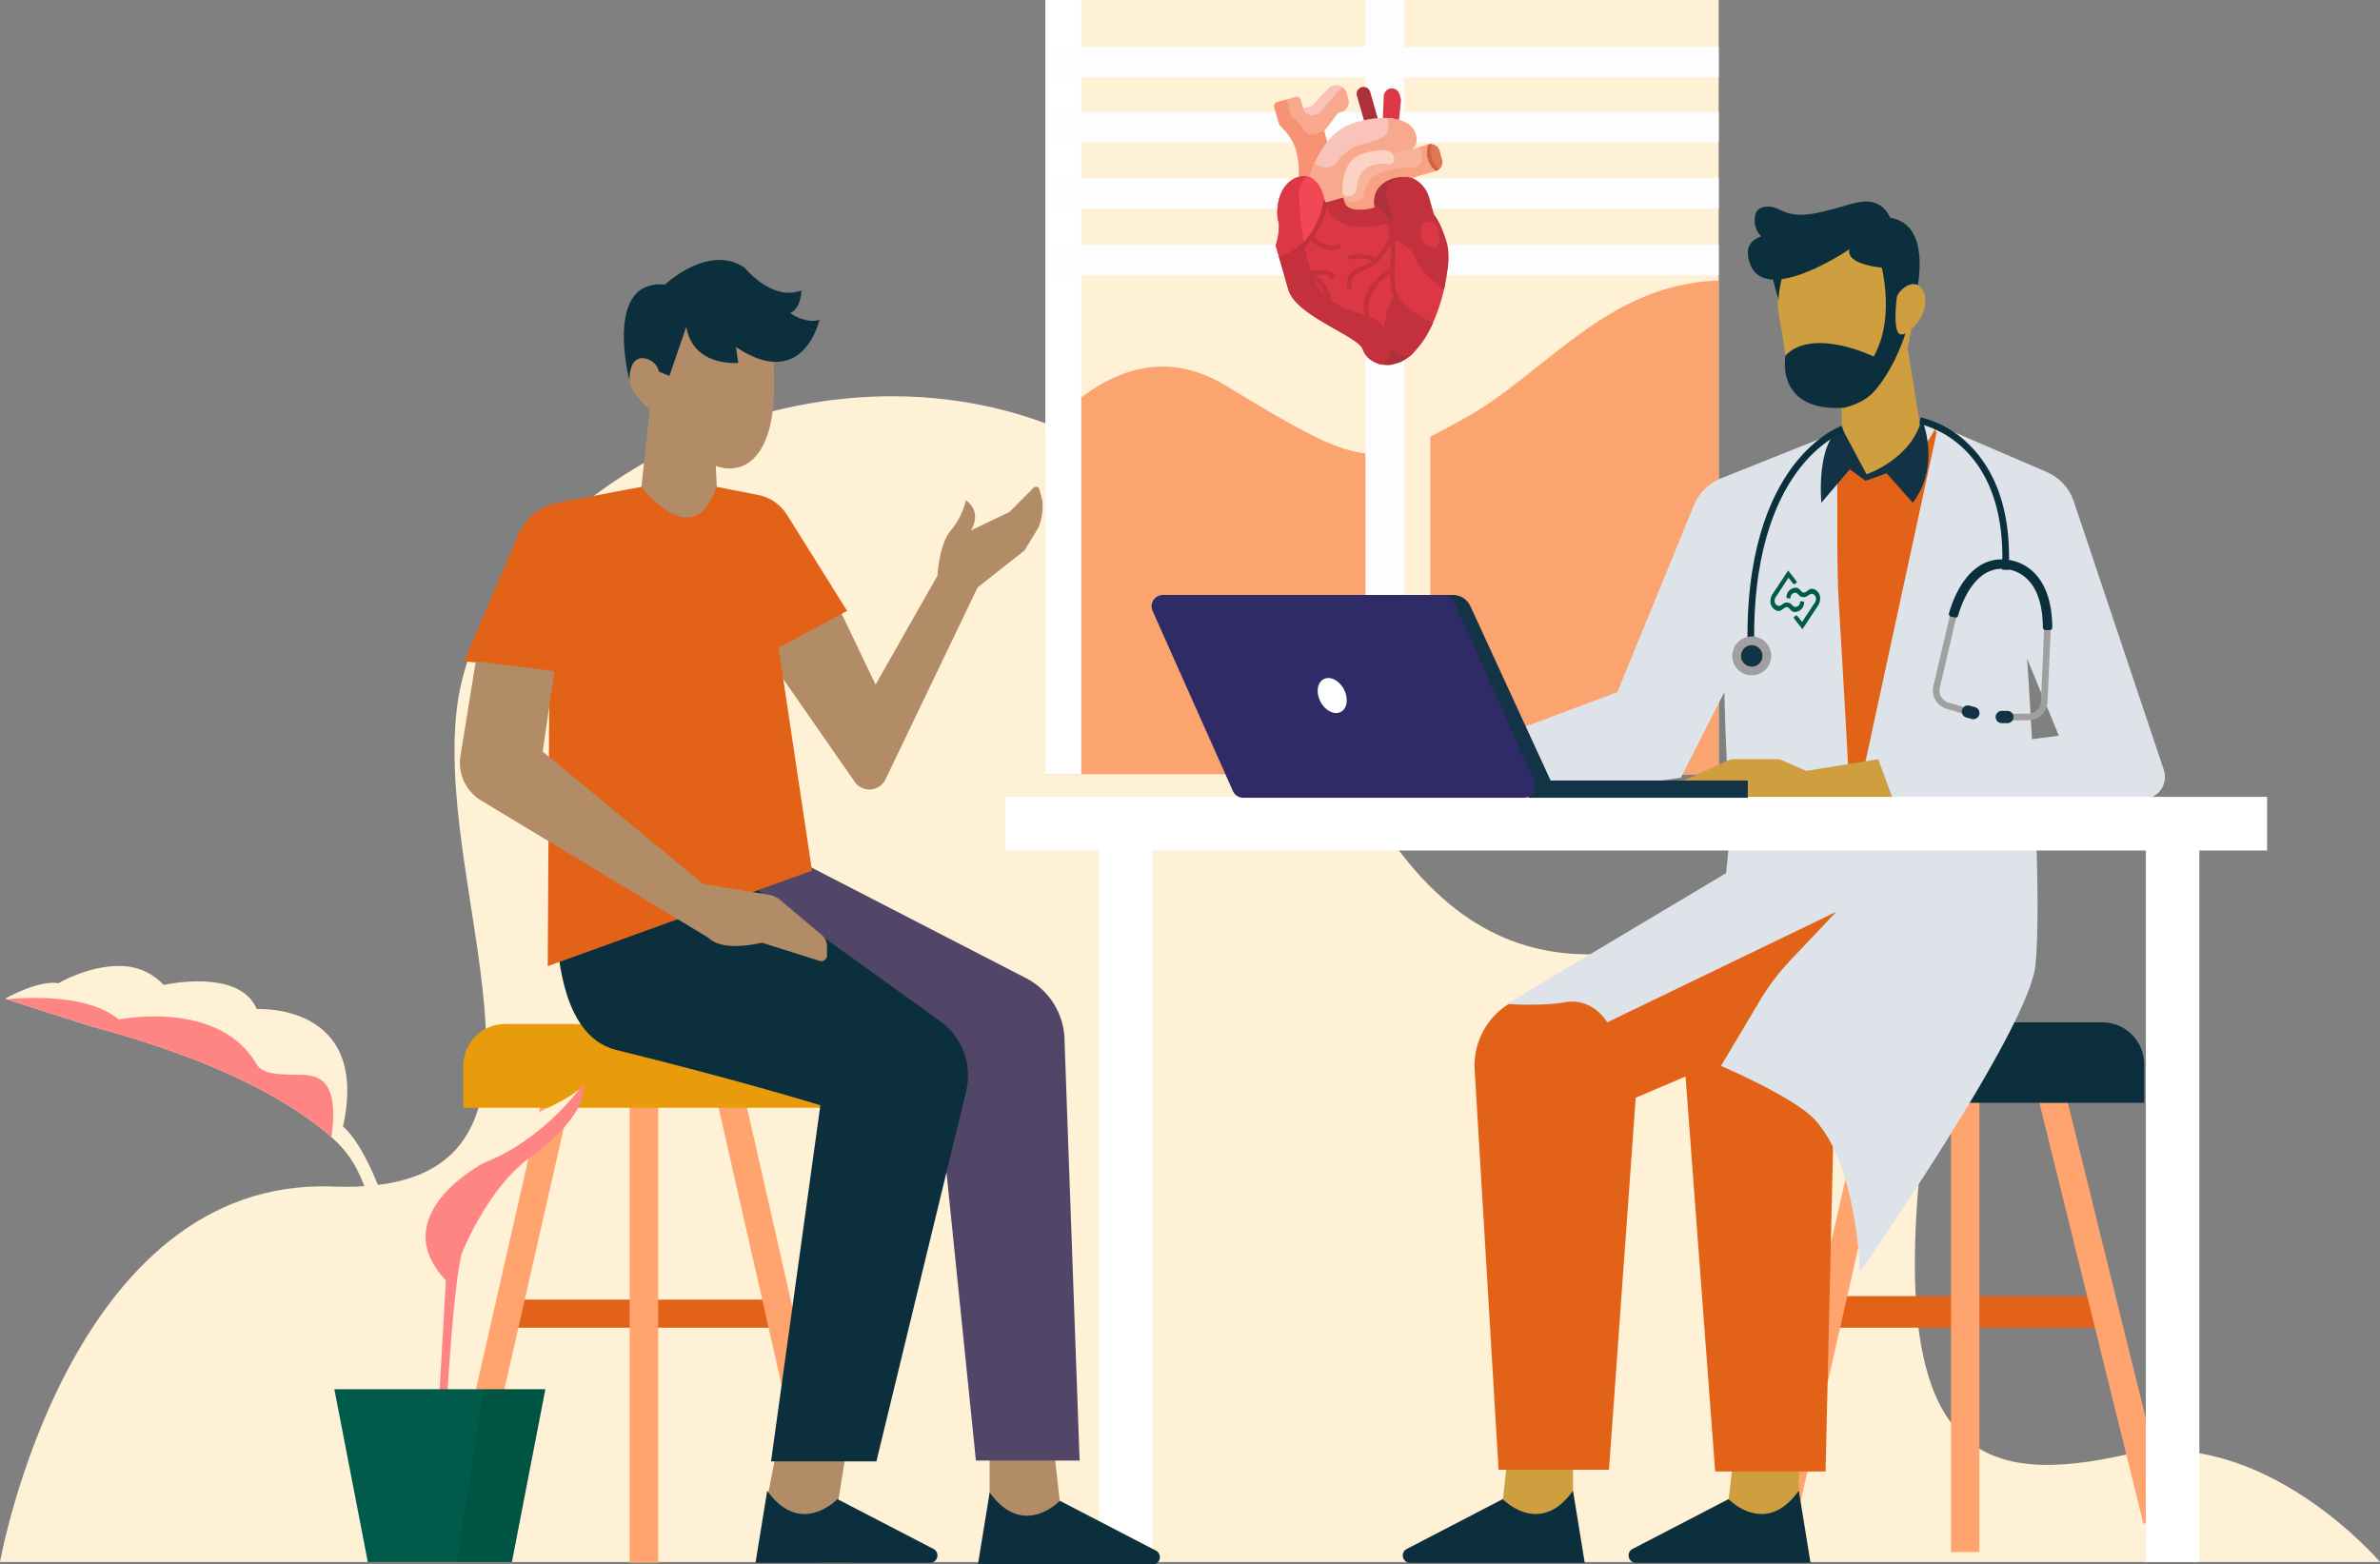 <svg xmlns="http://www.w3.org/2000/svg" xmlns:xlink="http://www.w3.org/1999/xlink" width="644.635" height="423.782" viewBox="0 0 644.635 423.782">
  <rect x="0" y="0" width="644.635" height="423.782" fill="#808080" stroke="none"/>
  <defs>
    <clipPath id="clip-path">
      <rect id="Rectangle_162" data-name="Rectangle 162" width="644.635" height="423.782" fill="#fff"/>
    </clipPath>
    <clipPath id="clip-path-2">
      <path id="Path_100" data-name="Path 100" d="M123.672,321.585c-5.929,52.877,38.053,131.652-33.523,128.928S0,552.2,0,552.2H644.635s-31.711-37.226-68.858-29.054-63.652,2.582-55.72-77.629c4.983-50.391-26.249-71.166-45.754-66.28-34.429,8.625-80.183,28.6-115.518-56.292-26.162-62.855-72.483-86.515-117.171-86.511-57.785.006-112.832,39.581-117.941,85.149" transform="translate(0 -236.436)" fill="#dcc9a5"/>
    </clipPath>
    <clipPath id="clip-path-3">
      <rect id="Rectangle_100" data-name="Rectangle 100" width="182.383" height="209.735" fill="none"/>
    </clipPath>
    <clipPath id="clip-path-4">
      <path id="Path_101" data-name="Path 101" d="M738.241,204.892c-24.667,13.483-26.161,14.232-64.282-8.989-19.831-12.075-37.022-1.056-48.959,12.307v92.935H807.382V167.409c-30.46.861-47.121,25.445-69.141,37.483" transform="translate(-625 -167.409)" fill="none"/>
    </clipPath>
    <clipPath id="clip-path-5">
      <rect id="Rectangle_103" data-name="Rectangle 103" width="12.707" height="209.735" fill="none"/>
    </clipPath>
    <clipPath id="clip-path-6">
      <rect id="Rectangle_105" data-name="Rectangle 105" width="644.635" height="423.782" fill="none"/>
    </clipPath>
    <clipPath id="clip-path-7">
      <rect id="Rectangle_107" data-name="Rectangle 107" width="9.718" height="209.735" fill="none"/>
    </clipPath>
    <clipPath id="clip-path-9">
      <path id="Path_104" data-name="Path 104" d="M1078.326,610A11.34,11.34,0,0,0,1067,621.35V632.7h97.4V621.35A11.34,11.34,0,0,0,1153.073,610Z" transform="translate(-1067 -610)" fill="none"/>
    </clipPath>
    <clipPath id="clip-path-11">
      <path id="Path_108" data-name="Path 108" d="M288.325,611A11.341,11.341,0,0,0,277,622.349V633.7h97.4V622.349A11.341,11.341,0,0,0,363.072,611Z" transform="translate(-277 -611)" fill="none"/>
    </clipPath>
    <clipPath id="clip-path-13">
      <path id="Path_119" data-name="Path 119" d="M965.147,516l-72.774,36.856a19.634,19.634,0,0,0-10.716,18.691l6.479,108.337h29.9L925.282,579.1l87.431-37.226V516Z" transform="translate(-881.621 -516)" fill="none"/>
    </clipPath>
    <clipPath id="clip-path-14">
      <path id="Path_120" data-name="Path 120" d="M1074.488,521l-57.528,34.974a19.927,19.927,0,0,0-9.509,18.52l8.146,108.574h29.9l2.265-98.058s38.506-15.435,48.472-24.969c0,0,8.154-7.264,0-39.042Z" transform="translate(-1007.394 -521)" fill="none"/>
    </clipPath>
    <clipPath id="clip-path-15">
      <path id="Path_121" data-name="Path 121" d="M1032.588,314.918l8.607,20.883-7.289.944c-.675-12.557-1.318-21.827-1.318-21.827m-38.959-15.113c-1.862,8.553-7.457,50.55-7.457,50.55s-3.746-45.156-4.394-53.4c-.825-10.523-.58-43.463-.58-43.463l-31.552,12.6a13.166,13.166,0,0,0-7.285,7.223L921.6,324,884,338.07l3.4,16.8,51.417-7.717L950.593,324s.394,18.082,1.042,24.06c1.223,11.349-.589,24.969-.589,24.969L891.7,408.436s9.029.74,15.855-.454c7.443-1.3,11.325,5.448,11.325,5.448l62.063-29.962L968.5,396.6a61.94,61.94,0,0,0-8.318,10.991l-10.5,17.646s19.683,8.394,25.368,14.527c3.656,3.945,6.22,9.415,8.014,15.09a104.8,104.8,0,0,1,4.218,26.221s45.722-65.544,47.566-83.077c.866-8.226.639-23.675.077-39.042-.041-.994-.077-1.988-.118-2.983l29.763-3.064a5.978,5.978,0,0,0,5.047-7.854l-24.376-72.713a13.311,13.311,0,0,0-7.357-7.994L1004.5,250s-8.381,38.379-10.872,49.805" transform="translate(-884 -250)" fill="none"/>
    </clipPath>
    <clipPath id="clip-path-16">
      <rect id="Rectangle_163" data-name="Rectangle 163" width="13.423" height="15.92" fill="none"/>
    </clipPath>
    <clipPath id="clip-path-17">
      <path id="Path_122" data-name="Path 122" d="M1107.275,268.68c-8.154.454-9.711-10.212-9.711-10.212l.453,12.028s-.189,24,.352,32c.641,9.477,3.469,61.06,3.469,61.06l23.055-106.53-.454-1.087s-5.4,12.082-17.165,12.737" transform="translate(-1097.564 -255.943)" fill="none"/>
    </clipPath>
    <clipPath id="clip-path-18">
      <rect id="Rectangle_137" data-name="Rectangle 137" width="341.797" height="14.527" fill="#fff"/>
    </clipPath>
    <clipPath id="clip-path-19">
      <path id="Path_151" data-name="Path 151" d="M373.5,488.5l85.166,76.267,9.966,97.6h28.087l-4.077-113.555A19.248,19.248,0,0,0,482.223,531.7l-83.808-43.2Z" transform="translate(-373.5 -488.5)" fill="none"/>
    </clipPath>
    <clipPath id="clip-path-21">
      <path id="Path_154" data-name="Path 154" d="M348.718,551.148c34.882,8.625,55.267,14.981,55.267,14.981L390.621,662.6h28.54L443.478,562.28a18.043,18.043,0,0,0-6.992-18.9l-70.327-50.568L334.222,488.5s-9.6,56.69,14.5,62.648" transform="translate(-332.335 -488.5)" fill="none"/>
    </clipPath>
    <clipPath id="clip-path-22">
      <path id="Path_155" data-name="Path 155" d="M325.519,290.5l-22.681,4.264a15.147,15.147,0,0,0-10.76,8.862L277.5,337.713l23.1,2.724s-.453,78.991-.453,79.9l71.576-25.876-9.06-60.378,18.573-9.987L364.967,298.08a11.95,11.95,0,0,0-7.842-5.394L345.9,290.5c-6.342,18.613-20.386,0-20.386,0" transform="translate(-277.5 -290.5)" fill="#e26317"/>
    </clipPath>
    <clipPath id="clip-path-24">
      <path id="Path_163" data-name="Path 163" d="M293.721,656.612c-12.143,6.552-16.813,20.593-16.813,20.593,14.712-6.938,29.818-26.168,31.959-28.957-2.91,3.457-15.146,8.364-15.146,8.364m15.146-8.364a4.082,4.082,0,0,0,.258-.339s-.088.118-.258.339" transform="translate(-276.908 -647.908)" fill="#fff1d6"/>
    </clipPath>
    <clipPath id="clip-path-25">
      <path id="Path_164" data-name="Path 164" d="M17.478,581.076C11.873,580.14,3,585.288,3,585.288l.308.1,23.043,7.385c36.708,9.735,55.632,21.66,65.066,29.991,6.893,6.094,8.235,11.923,10.125,16.343,11.208,26.209,14.478,75.35,14.478,75.35h3.736c-7.94-82.839-25.22-94.539-25.22-94.539,7.472-33.7-23.351-31.825-23.351-31.825-4.671-11.232-25.22-6.552-25.22-6.552a16.022,16.022,0,0,0-12.314-5.116c-8.309,0-16.174,4.648-16.174,4.648" transform="translate(-3 -576.428)" fill="none"/>
    </clipPath>
    <clipPath id="clip-path-26">
      <path id="Path_165" data-name="Path 165" d="M270.231,667.99s-27.087,14.041-10.275,31.825l-2.8,48.673,2.335-2.341s1.868-41.185,4.67-53.353c0,0,7.006-18.253,19.148-26.677,0,0,14.945-10.3,14.011-19.657,0,0-10.275,14.977-27.087,21.529" transform="translate(-254.455 -646.461)" fill="none"/>
    </clipPath>
    <clipPath id="clip-path-27">
      <path id="Path_166" data-name="Path 166" d="M3.68,595.767l23.043,7.385c36.708,9.735,55.632,21.66,65.066,29.991,2.251-16.072-3.792-16.886-9.023-16.886-5.6,0-9.761-.3-11.208-2.808C61.283,595.664,34.2,601.28,34.2,601.28c-5.6-4.676-14.924-5.85-22.857-5.85-2.8,0-5.43.146-7.659.337" transform="translate(-3.68 -595.43)" fill="#ff8585"/>
    </clipPath>
    <clipPath id="clip-path-28">
      <path id="Path_167" data-name="Path 167" d="M199.908,828.936l9.061,46.8H248l9.06-46.8Z" transform="translate(-199.908 -828.936)" fill="#005b4a"/>
    </clipPath>
    <clipPath id="clip-path-30">
      <rect id="Rectangle_160" data-name="Rectangle 160" width="23.949" height="46.802" fill="none"/>
    </clipPath>
    <clipPath id="clip-path-31">
      <rect id="Rectangle_65" data-name="Rectangle 65" width="49.776" height="76.926" fill="none"/>
    </clipPath>
  </defs>
  <g id="illustration" transform="translate(-916.535 -4745.819)">
    <g id="illustration_doctor_and_patient" data-name="illustration doctor and patient" transform="translate(916.535 4745.819)" clip-path="url(#clip-path)">
      <g id="Group_1056" data-name="Group 1056" transform="translate(0 107.335)">
        <g id="Group_1055" data-name="Group 1055" clip-path="url(#clip-path-2)">
          <path id="Path_170" data-name="Path 170" d="M0,0,319.777,0l-.009,646.58-319.777,0Z" transform="translate(-1.957 315.754) rotate(-89.644)" fill="#fff1d6"/>
        </g>
      </g>
      <g id="Group_1058" data-name="Group 1058" transform="translate(283.132)">
        <g id="Group_1057" data-name="Group 1057" clip-path="url(#clip-path-3)">
          <rect id="Rectangle_99" data-name="Rectangle 99" width="182.383" height="209.735" fill="#fff1d6"/>
        </g>
      </g>
      <g id="Group_1060" data-name="Group 1060" transform="translate(283.132 75.999)">
        <g id="Group_1059" data-name="Group 1059" clip-path="url(#clip-path-4)">
          <rect id="Rectangle_101" data-name="Rectangle 101" width="136.878" height="184.664" transform="translate(-2.314 133.696) rotate(-89.007)" fill="#fca470"/>
        </g>
      </g>
      <g id="Group_1062" data-name="Group 1062" transform="translate(374.697)">
        <g id="Group_1061" data-name="Group 1061" clip-path="url(#clip-path-5)">
          <rect id="Rectangle_102" data-name="Rectangle 102" width="12.707" height="209.735" transform="translate(0 0)" fill="#fff1d6"/>
        </g>
      </g>
      <g id="Group_1064" data-name="Group 1064">
        <g id="Group_1063" data-name="Group 1063" clip-path="url(#clip-path-6)">
          <rect id="Rectangle_104" data-name="Rectangle 104" width="10.465" height="209.735" transform="translate(369.838)" fill="#fcfdff"/>
        </g>
      </g>
      <g id="Group_1066" data-name="Group 1066" transform="translate(283.132)">
        <g id="Group_1065" data-name="Group 1065" clip-path="url(#clip-path-7)">
          <rect id="Rectangle_106" data-name="Rectangle 106" width="209.758" height="10.221" transform="translate(-0.504 209.734) rotate(-89.862)" fill="#fff"/>
        </g>
      </g>
      <g id="Group_1068" data-name="Group 1068">
        <g id="Group_1067" data-name="Group 1067" clip-path="url(#clip-path-6)">
          <rect id="Rectangle_108" data-name="Rectangle 108" width="182.382" height="8.24" transform="translate(283.132 12.734)" fill="#fcfdff"/>
          <rect id="Rectangle_109" data-name="Rectangle 109" width="182.382" height="8.24" transform="translate(283.132 30.337)" fill="#fcfdff"/>
          <rect id="Rectangle_110" data-name="Rectangle 110" width="182.382" height="8.24" transform="translate(283.132 48.314)" fill="#fcfdff"/>
          <rect id="Rectangle_111" data-name="Rectangle 111" width="182.382" height="8.24" transform="translate(283.132 66.291)" fill="#fcfdff"/>
          <rect id="Rectangle_112" data-name="Rectangle 112" width="75.03" height="8.566" transform="translate(494.698 351.087)" fill="#e26317"/>
          <path id="Path_171" data-name="Path 171" d="M0,0H7.7V125.115H0Z" transform="translate(528.437 295.308)" fill="#ffa46e"/>
          <path id="Path_102" data-name="Path 102" d="M1080.493,650.5,1051.5,778.066h7.7L1088.194,650.5Z" transform="translate(-575.159 -355.192)" fill="#ffa46e"/>
          <path id="Path_103" data-name="Path 103" d="M1225.2,650.5l28.993,117.4h-7.7L1217.5,650.5Z" transform="translate(-665.959 -355.192)" fill="#ffa46e"/>
        </g>
      </g>
      <g id="Group_1070" data-name="Group 1070" transform="translate(483.363 276.923)">
        <g id="Group_1069" data-name="Group 1069" clip-path="url(#clip-path-9)">
          <rect id="Rectangle_115" data-name="Rectangle 115" width="97.825" height="21.891" transform="translate(-0.062 -0.074)" fill="#0c2f3d"/>
        </g>
      </g>
      <g id="Group_1074" data-name="Group 1074">
        <g id="Group_1073" data-name="Group 1073" clip-path="url(#clip-path-6)">
          <rect id="Rectangle_117" data-name="Rectangle 117" width="75.03" height="7.614" transform="translate(136.641 352.039)" fill="#e26317"/>
          <rect id="Rectangle_118" data-name="Rectangle 118" width="7.701" height="128.566" transform="translate(170.559 294.762)" fill="#ffa46e"/>
          <path id="Path_106" data-name="Path 106" d="M290.493,651.5,261.5,779.066h7.7L298.194,651.5Z" transform="translate(-143.038 -356.738)" fill="#ffa46e"/>
          <path id="Path_107" data-name="Path 107" d="M435.2,651.5l28.993,127.566h-7.7L427.5,651.5Z" transform="translate(-233.838 -355.738)" fill="#ffa46e"/>
        </g>
      </g>
      <g id="Group_1076" data-name="Group 1076" transform="translate(125.484 277.376)">
        <g id="Group_1075" data-name="Group 1075" clip-path="url(#clip-path-11)">
          <rect id="Rectangle_120" data-name="Rectangle 120" width="23.49" height="97.578" transform="matrix(0.008, -1, 1, 0.008, -0.184, 22.697)" fill="#e89c0b"/>
        </g>
      </g>
      <g id="Group_1086" data-name="Group 1086">
        <g id="Group_1085" data-name="Group 1085" clip-path="url(#clip-path-6)">
          <path id="Path_110" data-name="Path 110" d="M1099.042,161.192c2.332-2.057,4.736-6.024,3.524-9.611-.639-1.892-1.688-2.6-2.8-2.636-.515-7.867-3.431-15.712-12.753-16.847-19.462-2.371-26.509,12.48-23.465,27.3s-.089,21.418,16.575,23.225l1.131,31.032,23.763-4.14-6.974-43.426s.517-1.941,1-4.893" transform="translate(-581.377 -71.992)" fill="#ce9e3f"/>
          <path id="Path_111" data-name="Path 111" d="M1086.169,156.187c-1.479-.822-1.252-6.029-.8-9.839.19-1.611,3.409-4.655,5.725-3.432,1.171-7.92.6-16.9-7.516-18.246-2.851-6.213-8.65-4.3-11.968-3.342-10.3,2.971-13.548,3.311-18.022,1.119-3.288-1.611-6.193-.663-6.548,1.491a6.279,6.279,0,0,0,1.589,5.773c-3.83,1.4-3.771,4.057-3.479,5.7.757,4.266,3.381,5.868,6.724,5.995.554,2.582,1.47,5.043,1.455,5.863a28.952,28.952,0,0,1,.86-5.982c8.035-1.046,18.385-8.122,18.385-8.122-.99,3.61,6.088,4.731,8.751,5.023.977,4.454,2.654,15.5-2.224,24.066,0,0-16.455-8.027-23.879-.25,0,0-2.972,15.132,15.658,14.158,0,0,5.422-1,8.433-4.551,0,0,4.948-5.126,8.418-15.643a1.782,1.782,0,0,1-1.563.218" transform="translate(-571.619 -65.678)" fill="#0c2f3d"/>
          <path id="Path_112" data-name="Path 112" d="M916.979,861.316v18.613H897.5l1.332-12.017.933-8.412Z" transform="translate(-490.923 -469.312)" fill="#ce9e3f"/>
          <path id="Path_113" data-name="Path 113" d="M865.8,891.77s9.966,10.441,19.026-2.27l3.171,19.521H840.7a1.989,1.989,0,0,1-.979-3.717Z" transform="translate(-458.766 -485.693)" fill="#0c2f3d"/>
          <path id="Path_114" data-name="Path 114" d="M1051.979,861.316v18.613H1032.5l1.237-11.145,1.028-9.284Z" transform="translate(-564.766 -469.312)" fill="#ce9e3f"/>
          <path id="Path_115" data-name="Path 115" d="M1000.8,891.77s9.966,10.441,19.027-2.27l3.171,19.521H975.7a1.989,1.989,0,0,1-.979-3.717Z" transform="translate(-532.609 -485.693)" fill="#0c2f3d"/>
          <path id="Path_116" data-name="Path 116" d="M844.262,463.441l-4.9.023-43.1.2H782l5.21-4.64,12.634-5.7a3.767,3.767,0,0,1,1.527-.327h11.543a3.834,3.834,0,0,1,1.526.318l6.519,2.86,18.877-3.078.6-.1Z" transform="translate(-427.745 -247.351)" fill="#fcb9c0"/>
        </g>
      </g>
      <g id="Group_1088" data-name="Group 1088" transform="translate(399.384 234.249)">
        <g id="Group_1087" data-name="Group 1087" clip-path="url(#clip-path-13)">
          <path id="Path_295" data-name="Path 295" d="M0,0,204.237-.166l-.153,188.542-204.237.166Z" transform="translate(-63.246 134.402) rotate(-64.904)" fill="#e26317"/>
        </g>
      </g>
      <g id="Group_1090" data-name="Group 1090" transform="translate(456.361 236.519)">
        <g id="Group_1089" data-name="Group 1089" clip-path="url(#clip-path-14)">
          <path id="Path_299" data-name="Path 299" d="M0,0,184.9-.12l-.094,144.559-184.9.12Z" transform="translate(-49.961 145.144) rotate(-71.147)" fill="#e26317"/>
        </g>
      </g>
      <g id="Group_1092" data-name="Group 1092" transform="translate(400.462 113.493)">
        <g id="Group_1091" data-name="Group 1091" clip-path="url(#clip-path-15)">
          <path id="Path_169" data-name="Path 169" d="M0,0,251.612-.063l-.053,212.838-251.612.063Z" transform="matrix(0.118, -0.993, 0.993, 0.118, -27.115, 227.831)" fill="#dde3e9"/>
          <g id="Group_1148" data-name="Group 1148" transform="translate(79.089 41.034)" clip-path="url(#clip-path-16)">
            <path id="Path_172" data-name="Path 172" d="M3.7,1.641.713,6.17h0a3.286,3.286,0,0,0-.7,1.809,2.6,2.6,0,0,0,2,2.977,1.288,1.288,0,0,0,.661-.056,12.006,12.006,0,0,0,1.2-.821,1.045,1.045,0,0,1,.355-.124.918.918,0,0,1,.228,0,.963.963,0,0,1,.528.233,1.224,1.224,0,0,1,.179.192,3.1,3.1,0,0,0,.737.683,1.436,1.436,0,0,0,.644.189A2.6,2.6,0,0,0,9.11,8.666.241.241,0,0,0,8.9,8.4l-.621-.065a.242.242,0,0,0-.265.215h0a1.341,1.341,0,0,1-1.32,1.33,1.041,1.041,0,0,1-.352-.108,2.056,2.056,0,0,1-.608-.547,1.8,1.8,0,0,0-.83-.483,1.965,1.965,0,0,0-1.457.23,2.52,2.52,0,0,1-.963.587,1.03,1.03,0,0,1-.438.012,1.361,1.361,0,0,1-.928-1.493,1.748,1.748,0,0,1,.229-.762,1.506,1.506,0,0,1,.131-.189h0l1.188-1.8L4.87,1.969a0,0,0,0,1,0,0L6.149,3.606a.334.334,0,0,0,.469.058l.365-.285a.335.335,0,0,0,.058-.47L4.777,0" transform="translate(0)" fill="#005b4a"/>
            <path id="Path_173" data-name="Path 173" d="M276.434,303.029l.423-.642,2.983-4.53a3.286,3.286,0,0,0,.7-1.809,2.6,2.6,0,0,0-2-2.977,1.288,1.288,0,0,0-.661.056,12.019,12.019,0,0,0-1.2.82,1.043,1.043,0,0,1-.355.124.92.92,0,0,1-.228,0,.963.963,0,0,1-.528-.233,1.222,1.222,0,0,1-.179-.192,3.1,3.1,0,0,0-.737-.683,1.437,1.437,0,0,0-.643-.189,2.6,2.6,0,0,0-2.563,2.583.242.242,0,0,0,.215.265l.623.066a.239.239,0,0,0,.262-.213v0a1.341,1.341,0,0,1,1.32-1.33,1.043,1.043,0,0,1,.352.108,2.056,2.056,0,0,1,.608.547,1.8,1.8,0,0,0,.83.483,1.965,1.965,0,0,0,1.457-.23,2.52,2.52,0,0,1,.963-.587,1.03,1.03,0,0,1,.438-.012,1.361,1.361,0,0,1,.928,1.493,1.748,1.748,0,0,1-.229.762,1.5,1.5,0,0,1-.131.189l-1.189,1.805-2.211,3.357L274.4,300.42a.331.331,0,0,0-.466-.058l-.369.288a.333.333,0,0,0-.057.467l2.266,2.91" transform="translate(-267.13 -288.108)" fill="#005b4a"/>
          </g>
        </g>
      </g>
      <g id="Group_1094" data-name="Group 1094" transform="translate(497.209 116.191)">
        <g id="Group_1093" data-name="Group 1093" clip-path="url(#clip-path-17)">
          <rect id="Rectangle_128" data-name="Rectangle 128" width="31.351" height="108.57" transform="matrix(0.999, -0.038, 0.038, 0.999, -4.047, 0.153)" fill="#e26317"/>
        </g>
      </g>
      <g id="Group_1099" data-name="Group 1099" transform="translate(297.628 113.053)">
        <g id="Group_1147" data-name="Group 1147" transform="translate(0 0)">
          <path id="Path_124" data-name="Path 124" d="M1100.767,266.732l-4.25-3.112-7.7,9.079s-1.581-16.1,5.436-20.429l6.8,12.711S1113.278,260.9,1116,250c0,0,5.436,12.257-2.428,22.7l-7.085-7.987Z" transform="translate(-893.115 -249.561)" fill="#123245"/>
          <path id="Path_125" data-name="Path 125" d="M1056.262,463.441l-4.9.023-43.095.2H994l5.21-4.64,12.634-5.7a3.766,3.766,0,0,1,1.527-.327h11.543a3.834,3.834,0,0,1,1.527.318l6.519,2.86,18.877-3.078.6-.1Z" transform="translate(-841.335 -360.404)" fill="#ce9e3f"/>
          <path id="Path_127" data-name="Path 127" d="M1165.267,393.184l-5.875-1.743a5.211,5.211,0,0,1-3.583-6.181l4.691-20.027,1.738.409-4.69,20.027a3.419,3.419,0,0,0,2.351,4.057l5.875,1.743Z" transform="translate(-929.768 -312.481)" fill="#a0a0a0"/>
          <path id="Path_128" data-name="Path 128" d="M1199.377,399.012l6.126-.084a5.2,5.2,0,0,0,5.119-4.978l.894-20.552-1.784-.078-.894,20.552a3.416,3.416,0,0,1-3.36,3.268l-6.127.084Z" transform="translate(-953.661 -316.897)" fill="#a0a0a0"/>
          <path id="Path_129" data-name="Path 129" d="M1173.019,422.151h0a1.662,1.662,0,0,0,1.165,2.039l1.476.4a1.661,1.661,0,0,0,.87-3.206l-1.477-.4a1.657,1.657,0,0,0-2.034,1.167" transform="translate(-939.225 -342.891)" fill="#123245"/>
          <path id="Path_130" data-name="Path 130" d="M1198.041,425.843h0a1.659,1.659,0,0,1-1.672,1.647l-1.53-.013a1.661,1.661,0,0,1,.029-3.323l1.529.013a1.66,1.66,0,0,1,1.644,1.676" transform="translate(-950.293 -344.654)" fill="#123245"/>
          <path id="Path_131" data-name="Path 131" d="M1044.9,315.824c-.945-27,5.958-42.306,11.916-50.4,6.529-8.867,13.253-11.235,13.535-11.332l.584,1.72-.292-.86.294.859c-.065.022-6.559,2.34-12.753,10.814-5.744,7.858-12.4,22.76-11.473,49.132Z" transform="translate(-869.127 -251.797)" fill="#0c2f3d"/>
          <path id="Path_132" data-name="Path 132" d="M1046.283,385.027a5.266,5.266,0,1,1-5.266-5.277,5.272,5.272,0,0,1,5.266,5.277" transform="translate(-864.172 -320.408)" fill="#a0a0a0"/>
          <path id="Path_133" data-name="Path 133" d="M1046.774,387.884a2.9,2.9,0,1,1-2.9-2.9,2.9,2.9,0,0,1,2.9,2.9" transform="translate(-867.033 -323.264)" fill="#123245"/>
          <path id="Path_135" data-name="Path 135" d="M1179.643,292.158a12.38,12.38,0,0,0-7.749-4.505c.228-17.143-5.9-26.64-11.241-31.639a27.614,27.614,0,0,0-12.688-6.983l-.325,1.786a26.335,26.335,0,0,1,11.85,6.593c7.1,6.694,10.738,17.058,10.6,30.085-4.563-.063-8.515,2.512-11.466,7.5a30.189,30.189,0,0,0-3,7.165.667.667,0,0,0,.5.826l1.193.267a.666.666,0,0,0,.786-.472c.727-2.627,4.054-12.783,11.913-12.725,0,.078,0,.153-.007.232l1.809.092c0-.048,0-.094.005-.142,3.455.67,9.17,3.616,9.246,15.751a.666.666,0,0,0,.657.664l1.22.012a.667.667,0,0,0,.673-.673c-.036-5.948-1.37-10.6-3.969-13.829" transform="translate(-925.375 -249.032)" fill="#0c2f3d"/>
          <rect id="Rectangle_133" data-name="Rectangle 133" width="14.496" height="197.705" transform="translate(0 112.797)" fill="#fff"/>
          <rect id="Rectangle_134" data-name="Rectangle 134" width="14.496" height="197.705" transform="translate(283.585 112.343)" fill="#fff"/>
        </g>
      </g>
      <g id="Group_1101" data-name="Group 1101" transform="translate(272.26 215.863)">
        <g id="Group_1100" data-name="Group 1100" clip-path="url(#clip-path-18)">
          <rect id="Rectangle_136" data-name="Rectangle 136" width="341.797" height="14.527" fill="#fff"/>
        </g>
      </g>
      <g id="Group_1106" data-name="Group 1106" transform="translate(168.973 70.423)">
        <g id="Group_1146" data-name="Group 1146">
          <path id="Path_140" data-name="Path 140" d="M864.269,355h-3.706l24.224,54.931h59.328v-4.675H890.708L868.962,358.01a5.168,5.168,0,0,0-4.693-3.01" transform="translate(-639.692 -264.263)" fill="#133346"/>
          <path id="Path_141" data-name="Path 141" d="M770.494,356.816l21.756,48.8a3.066,3.066,0,0,1-2.794,4.318h-76.1a3.06,3.06,0,0,1-2.794-1.816l-21.756-48.8A3.066,3.066,0,0,1,691.6,355h76.1a3.06,3.06,0,0,1,2.794,1.816" transform="translate(-545.594 -264.263)" fill="#2e2b67"/>
          <path id="Path_142" data-name="Path 142" d="M794.953,407.636c1.286,2.451.9,5.188-.854,6.115s-4.225-.31-5.511-2.761-.9-5.188.854-6.115,4.225.31,5.511,2.761" transform="translate(-599.906 -291.329)" fill="#fff"/>
          <path id="Path_143" data-name="Path 143" d="M414.328,212.477c-3.792,16.161-14.8,11.272-14.8,11.272l0,.159,0,.054.245,5.225,0,.091.421,9.066-21.681-.853,3.1-28.972c-3.823-3.323-5.309-6.138-5.626-8.4a.034.034,0,0,1,0-.023,6.83,6.83,0,0,1,2.736-6.324l3.515-15.1,31.774,5.92c.539,3.95.906,7.618,1.114,10.968.43,7.2.113,12.952-.815,16.919" transform="translate(-374.608 -167.982)" fill="#b28b67"/>
          <path id="Path_144" data-name="Path 144" d="M384.154,161.789s11.835-11.242,21.625-4.519c0,0,7.348,9.177,15.29,6.1,0,0,.008,4.9-3.046,6.13,0,0,4.283,3.056,7.949,1.825,0,0-4.249,19.607-22.6,7.385l.618,4.286s-12.223,1.244-14.073-9.779l-4.581,13.31-2.839-1.141a4.49,4.49,0,0,0-2.369-3.077c-2.13-1.181-5.608-1.155-5.6,5.478,0,0-7.182-27.507,9.629-26" transform="translate(-373 -155.127)" fill="#0c2f3d"/>
          <path id="Path_145" data-name="Path 145" d="M611.19,880.929H591.71V862.316l17.214-1.816,1.169,10.55Z" transform="translate(-492.632 -540.281)" fill="#b28b67"/>
          <path id="Path_146" data-name="Path 146" d="M606.909,892.77s-9.966,10.441-19.026-2.27l-3.171,19.521h47.3a1.989,1.989,0,0,0,.979-3.717Z" transform="translate(-488.804 -556.662)" fill="#0c2f3d"/>
          <path id="Path_147" data-name="Path 147" d="M479.361,861.5l-1.486,9.143-1.685,10.378H456.71l2.763-14.191.861-4.422Z" transform="translate(-418.789 -540.827)" fill="#b28b67"/>
          <path id="Path_148" data-name="Path 148" d="M473.909,891.77s-9.966,10.441-19.026-2.27l-3.171,19.521h47.3a1.989,1.989,0,0,0,.979-3.717Z" transform="translate(-416.054 -556.116)" fill="#0c2f3d"/>
          <path id="Path_150" data-name="Path 150" d="M528.81,301.434l-3.828,6.274L512.3,317.7l-24.952,52a4.827,4.827,0,0,1-8.317.672l-23.122-33.244-3.407-4.9,21.292-10.9,3.244,6.773,1.676,3.5,5.953,12.43,16.761-29.508s.453-8.625,3.624-12.257a19.808,19.808,0,0,0,4.077-8.171s4.53,2.724,1.359,8.171l10.419-4.994,6.555-6.569a.932.932,0,0,1,1.563.418l.825,3.1a16.168,16.168,0,0,1-1.037,7.223" transform="translate(-416.486 -229.001)" fill="#b28b67"/>
        </g>
      </g>
      <g id="Group_1108" data-name="Group 1108" transform="translate(169.2 221.765)">
        <g id="Group_1107" data-name="Group 1107" clip-path="url(#clip-path-19)">
          <path id="Path_300" data-name="Path 300" d="M0,0,176.341-.123l-.143,206.1L-.143,206.1Z" transform="translate(-57.042 21.436) rotate(-20.556)" fill="#514668"/>
        </g>
      </g>
      <g id="Group_1118" data-name="Group 1118" transform="translate(150.551 221.765)">
        <g id="Group_1117" data-name="Group 1117" clip-path="url(#clip-path-21)">
          <path id="Path_298" data-name="Path 298" d="M0,0,183.21-.15l-.17,208.92-183.21.15Z" transform="translate(-74.704 31.639) rotate(-25.233)" fill="#0c2f3d"/>
        </g>
      </g>
      <g id="Group_1120" data-name="Group 1120" transform="translate(125.711 131.879)">
        <g id="Group_1119" data-name="Group 1119" clip-path="url(#clip-path-22)">
          <rect id="Rectangle_145" data-name="Rectangle 145" width="138.628" height="114.938" transform="translate(-11.595 128.787) rotate(-84.844)" fill="#e26317"/>
        </g>
      </g>
      <g id="Group_1128" data-name="Group 1128">
        <g id="Group_1127" data-name="Group 1127" clip-path="url(#clip-path-6)">
          <path id="Path_156" data-name="Path 156" d="M374.418,474.217a1.538,1.538,0,0,1-1.916,1.5l-15.738-4.953s-10.419,2.724-14.5-1.362l-61.537-37.162a11.9,11.9,0,0,1-5.586-12.08l4.1-25.345.05-.318,21.292,2.724-.915,6.3-2.256,15.489,43.489,35.864,17.676,2.883a6.676,6.676,0,0,1,3.2,1.471l11.239,9.465a3.891,3.891,0,0,1,1.382,2.946Z" transform="translate(-150.418 -215.408)" fill="#b28b67"/>
          <path id="Path_158" data-name="Path 158" d="M612.661,299.1l-3.7,6.451Z" transform="translate(-329.589 -163.138)" fill="#101310"/>
        </g>
      </g>
      <g id="Group_1130" data-name="Group 1130" transform="translate(125.442 294.132)">
        <g id="Group_1129" data-name="Group 1129" clip-path="url(#clip-path-24)">
          <rect id="Rectangle_155" data-name="Rectangle 155" width="32.217" height="29.296" transform="translate(0)" fill="#fff1d6"/>
        </g>
      </g>
      <g id="Group_1132" data-name="Group 1132" transform="translate(1.359 261.682)">
        <g id="Group_1131" data-name="Group 1131" clip-path="url(#clip-path-25)">
          <path id="Path_294" data-name="Path 294" d="M0,0,173.943-.171l-.176,179.746-173.943.171Z" transform="matrix(0.829, -0.559, 0.559, 0.829, -63.864, 43.184)" fill="#fff1d6"/>
        </g>
      </g>
      <g id="Group_1134" data-name="Group 1134" transform="translate(115.271 293.475)">
        <g id="Group_1133" data-name="Group 1133" clip-path="url(#clip-path-26)">
          <rect id="Rectangle_157" data-name="Rectangle 157" width="55.109" height="102.027" transform="translate(-11.311)" fill="#ff8585"/>
        </g>
      </g>
      <g id="Group_1136" data-name="Group 1136" transform="translate(1.667 270.308)">
        <g id="Group_1135" data-name="Group 1135" clip-path="url(#clip-path-27)">
          <rect id="Rectangle_158" data-name="Rectangle 158" width="90.36" height="37.713" transform="translate(0 0)" fill="#ff8585"/>
        </g>
      </g>
      <g id="Group_1138" data-name="Group 1138" transform="translate(90.561 376.313)">
        <g id="Group_1137" data-name="Group 1137" clip-path="url(#clip-path-28)">
          <rect id="Rectangle_159" data-name="Rectangle 159" width="57.155" height="46.801" transform="translate(0 0)" fill="#005b4a"/>
        </g>
      </g>
      <g id="Group_1143" data-name="Group 1143">
        <g id="Group_1142" data-name="Group 1142" clip-path="url(#clip-path-6)">
          <g id="Group_1141" data-name="Group 1141" transform="translate(123.766 376.313)" opacity="0.08">
            <g id="Group_1140" data-name="Group 1140">
              <g id="Group_1139" data-name="Group 1139" clip-path="url(#clip-path-30)">
                <path id="Path_168" data-name="Path 168" d="M273.207,875.738H288.1l9.06-46.8h-16.71Z" transform="translate(-273.207 -828.936)"/>
              </g>
            </g>
          </g>
        </g>
      </g>
    </g>
    <g id="illustration_of_heart" data-name="illustration of heart" transform="translate(1251.797 4776.555) rotate(-16)">
      <g id="Group_1006" data-name="Group 1006" transform="translate(0 0)" clip-path="url(#clip-path-31)">
        <path id="Path_47" data-name="Path 47" d="M11.191,14.163a28.006,28.006,0,0,0-7.2,7.772,4.59,4.59,0,0,0-2.748-.8,27.094,27.094,0,0,0,1.243-7.461A14.928,14.928,0,0,0,.323,6.752,2.484,2.484,0,0,1,0,5.521V1.243A1.244,1.244,0,0,1,1.243,0H6.217A1.244,1.244,0,0,1,7.461,1.243V3.73H9.948L15.469.41a3.047,3.047,0,0,1,1.5-.41A2.928,2.928,0,0,1,19.9,2.922V4.539a2.919,2.919,0,0,1-2.915,2.922h-.816l-4.974,3.73Z" transform="translate(9.966 -0.085)" fill="#f8a88d"/>
        <path id="Path_48" data-name="Path 48" d="M7.2,2.972A15.146,15.146,0,0,1,15.9,0c.858,0,1.691.025,2.475.087a26.733,26.733,0,0,1,3.743.5c.473.087.92.2,1.355.323A15.083,15.083,0,0,1,27.543,2.6c2.189,1.368,3.283,3.109,3.283,4.862,0,3.73-2.487,3.73-2.487,3.73H23.365S23.365,8.7,15.9,8.7s-8.7,9.948-8.7,9.948H2.226S3.047,12.895,0,10.744A28.006,28.006,0,0,1,7.2,2.972" transform="translate(13.958 11.107)" fill="#f9c3b9"/>
        <path id="Path_49" data-name="Path 49" d="M1.25,0A2.494,2.494,0,0,1,3.737,2.487V4.974A2.494,2.494,0,0,1,1.25,7.461,5.448,5.448,0,0,1,.006,3.73,5.448,5.448,0,0,1,1.25,0" transform="translate(46.021 22.298)" fill="#e07857"/>
        <path id="Path_50" data-name="Path 50" d="M2.294.24A2.429,2.429,0,0,0,1.25,0,5.448,5.448,0,0,0,.006,3.73,5.448,5.448,0,0,0,1.25,7.461a2.429,2.429,0,0,0,1.045-.24A5.79,5.79,0,0,1,1.25,3.73,5.79,5.79,0,0,1,2.294.24" transform="translate(46.021 22.298)" fill="#cf6542"/>
        <path id="Path_51" data-name="Path 51" d="M26.113,2.487a5.448,5.448,0,0,0-1.243,3.73,5.448,5.448,0,0,0,1.243,3.73H19.9l-.211.261a7.276,7.276,0,0,0-4.762-1.5c-7.461,0-7.461,6.217-7.461,6.217S0,14.922,0,11.191V9.948S1.243,0,8.7,0s7.461,2.487,7.461,2.487Z" transform="translate(21.157 19.811)" fill="#f7b39c"/>
        <path id="Path_52" data-name="Path 52" d="M3.743,1.865V9.289A26.733,26.733,0,0,0,0,8.791L.012,8.7V1.865a1.865,1.865,0,0,1,3.73,0" transform="translate(32.336 2.402)" fill="#ad313b"/>
        <path id="Path_53" data-name="Path 53" d="M6.105,2.166V3.31a2.167,2.167,0,0,1-.149.808l-1.89,4.7A15.083,15.083,0,0,0,0,7.128L1.878,1.483a2.17,2.17,0,0,1,4.228.684" transform="translate(37.435 4.887)" fill="#db3744"/>
        <path id="Path_54" data-name="Path 54" d="M4.986,19.1A15.766,15.766,0,0,1,0,19.9v-3.73s2.487-3.73,2.487-6.217S4.974,0,11.191,0a4.59,4.59,0,0,1,2.748.8c3.047,2.151,2.226,7.908,2.226,7.908a22.544,22.544,0,0,1-6.155,7.672A16.743,16.743,0,0,1,4.986,19.1" transform="translate(0.018 21.052)" fill="#f24754"/>
        <path id="Path_55" data-name="Path 55" d="M7.225,4.576A48.193,48.193,0,0,1,4.8,9.724C3.929,8.592,0,3.32,0,0,0,0,5.571,2.226,7.225,4.576" transform="translate(36.079 50.898)" fill="#c2313c"/>
        <path id="Path_56" data-name="Path 56" d="M3.88,0a6.569,6.569,0,0,0,4.9,6.192,10.92,10.92,0,0,1-4.9,1.268A7.92,7.92,0,0,1,0,6.454l.149-.236C3.88,4.974,3.88,0,3.88,0" transform="translate(18.521 69.55)" fill="#ad313b"/>
        <path id="Path_57" data-name="Path 57" d="M3.73,0S8.7,3.73,8.7,7.461c0,3.32,3.929,8.592,4.8,9.724a52.039,52.039,0,0,1-3.084,5.048A45.587,45.587,0,0,1,7.436,26.1c-.4-.348-6.317-5.409-7.3-9.96A5.9,5.9,0,0,1,0,14.922C0,10.4,3.1,4.825,3.643.112,3.706.037,3.73,0,3.73,0" transform="translate(27.375 43.437)" fill="#db3744"/>
        <path id="Path_58" data-name="Path 58" d="M5.111,0c.982,4.551,6.9,9.612,7.3,9.96a25.164,25.164,0,0,1-7.511,6.2A6.569,6.569,0,0,1,0,9.973C0,5,4.974.025,4.974.025Z" transform="translate(22.401 59.577)" fill="#c2313c"/>
        <path id="Path_59" data-name="Path 59" d="M14.922,12.442s1.243,2.487,1.243,8.7a17.933,17.933,0,0,1-1.48,5.819c-1.654-2.35-7.225-4.576-7.225-4.576,0-3.73-4.974-7.461-4.974-7.461s-.025.037-.087.112a10.07,10.07,0,0,0,.087-1.355A10.889,10.889,0,0,0,0,6.224S0,.007,7.461.007a7.276,7.276,0,0,1,4.763,1.5,8.359,8.359,0,0,1,2.7,5.956Z" transform="translate(28.618 28.508)" fill="#c2313c"/>
        <path id="Path_60" data-name="Path 60" d="M31,13.79c-.547,4.713-3.643,10.284-3.643,14.81a5.9,5.9,0,0,0,.137,1.219l-.137.025s-4.974,4.974-4.974,9.948c0,0,0,4.974-3.73,6.217l-.149.236a7.279,7.279,0,0,1-1.815-1.393,5.7,5.7,0,0,1-1.766-3.817C14.922,37.3,0,27.356,0,19.9v-8.7a15.766,15.766,0,0,0,4.986-.8A16.743,16.743,0,0,0,10.01,7.672,22.544,22.544,0,0,0,16.165,0h4.974V1.243c0,3.73,7.461,3.73,7.461,3.73a10.889,10.889,0,0,1,2.487,7.461A10.07,10.07,0,0,1,31,13.79" transform="translate(0.018 29.759)" fill="#db3744"/>
        <path id="Path_61" data-name="Path 61" d="M27.543,1.349A14.061,14.061,0,0,0,24.608,0c0,4.968-2.487,4.968-8.7,4.968A12.5,12.5,0,0,0,8.27,7.7,3.712,3.712,0,0,1,3.382,7.37L2.319,6.307A30.034,30.034,0,0,0,0,9.494C3.047,11.645,2.226,17.4,2.226,17.4H7.2s1.243-9.948,8.7-9.948,7.461,2.487,7.461,2.487h4.974s2.487,0,2.487-3.73c0-1.753-1.094-3.494-3.283-4.862" transform="translate(13.958 12.356)" fill="#f8a88d"/>
        <path id="Path_62" data-name="Path 62" d="M1.1,9.948A2.185,2.185,0,0,0,3.9,8.641c.006-.015.011-.03.016-.045C4.6,6.771,6.248,3.73,9.73,3.73a9.534,9.534,0,0,1,4.4.908,1.244,1.244,0,0,0,1.817-1.1V2.487S15.948,0,8.487,0C2.6,0,.587,6.186,0,8.8A1.955,1.955,0,0,0,1.1,9.948" transform="translate(21.375 19.811)" fill="#fbd2c4"/>
        <path id="Path_63" data-name="Path 63" d="M26.113,0H23.626V2.487a2.486,2.486,0,0,1-2.487,2.487H19.9S18.652,3.73,12.435,3.73A7.272,7.272,0,0,0,5.6,8.18,2.424,2.424,0,0,1,2.435,9.37,8.9,8.9,0,0,1,0,7.649V8.7c0,3.73,7.461,3.73,7.461,3.73s0-6.217,7.461-6.217a7.276,7.276,0,0,1,4.762,1.5l.211-.261h6.217a5.448,5.448,0,0,1-1.243-3.73A5.448,5.448,0,0,1,26.113,0" transform="translate(21.157 22.298)" fill="#f8a183"/>
        <path id="Path_64" data-name="Path 64" d="M5.99,9.243A9.675,9.675,0,0,0,3.73,4.974V0H1.243A1.244,1.244,0,0,0,0,1.243V5.521A2.484,2.484,0,0,0,.323,6.752a14.928,14.928,0,0,1,2.164,6.926,27.094,27.094,0,0,1-1.243,7.461,4.59,4.59,0,0,1,2.748.8,28.006,28.006,0,0,1,7.2-7.772V11.191H8.411A2.5,2.5,0,0,1,5.99,9.243" transform="translate(9.966 -0.085)" fill="#f79274"/>
        <path id="Path_65" data-name="Path 65" d="M9.513,0a3.047,3.047,0,0,0-1.5.41L2.487,3.73H0A2.486,2.486,0,0,0,2.487,6.217h.49A2.491,2.491,0,0,0,4.357,5.8L10.71,1.564a1.912,1.912,0,0,1,1.059-.321c.048,0,.095.011.142.015a2.707,2.707,0,0,0-.334-.4A2.867,2.867,0,0,0,9.513,0" transform="translate(17.427 -0.085)" fill="#f9c3b9"/>
        <path id="Path_66" data-name="Path 66" d="M7.5,18.006A87.142,87.142,0,0,1,9.867,4.664a6.176,6.176,0,0,1,3.6-4.153A4.824,4.824,0,0,0,11.191,0c-6.217,0-8.7,7.461-8.7,9.948S0,16.166,0,16.166V19.9a15.766,15.766,0,0,0,4.986-.8,16.149,16.149,0,0,0,2.518-1.1" transform="translate(0.018 21.053)" fill="#db3744"/>
        <path id="Path_67" data-name="Path 67" d="M7.461,9.352A49.994,49.994,0,0,1,7.5,0,16.149,16.149,0,0,1,4.986,1.1,15.766,15.766,0,0,1,0,1.891v8.7C0,18.056,14.922,28,14.922,31.735a5.7,5.7,0,0,0,1.766,3.817A7.279,7.279,0,0,0,18.5,36.945l.149-.236c3.73-1.243,3.73-6.217,3.73-6.217V29.248c0-7.461-13.678-7.461-14.922-19.9" transform="translate(0.018 39.059)" fill="#c2313c"/>
        <path id="Path_68" data-name="Path 68" d="M14.695,9.948a10.179,10.179,0,0,0-2.238-4.974S5,4.974,5,1.243V0H.022S-1.2,9.84,14.695,9.948" transform="translate(16.162 29.759)" fill="#c2313c"/>
        <path id="Path_69" data-name="Path 69" d="M3.73,4.974A5.286,5.286,0,0,1,4.27,2.8,4.875,4.875,0,0,1,8.083.046C7.871.034,7.682,0,7.461,0,0,0,0,6.217,0,6.217a10.19,10.19,0,0,1,2.238,4.974h.249c2.487,0,1.243-3.73,1.243-6.217" transform="translate(28.618 28.515)" fill="#ad313b"/>
        <path id="Path_70" data-name="Path 70" d="M5.739,18.248l.007.015c.009.017.015.039.025.056a3.347,3.347,0,0,0,1.411,1.5c1.755.878,2.144,5.288,2.144,6.905a.622.622,0,1,0,1.243,0c0-.673-.081-6.579-2.8-8,1.963.2,4.041.74,4.041,1.778a.622.622,0,1,0,1.243,0c0-2.588-4.428-3.028-6.329-3.1a18.778,18.778,0,0,1-1.1-5.982A17.333,17.333,0,0,0,9.72,9.258a6.877,6.877,0,0,0,6.445,4.412.622.622,0,1,0,0-1.243,5.77,5.77,0,0,1-5.422-3.941A23.055,23.055,0,0,0,16.733.862a.612.612,0,0,0,.053-.249h-.622S16.2.381,16.225,0A.62.62,0,0,0,15.6.36,22.1,22.1,0,0,1,9.634,7.8,16.148,16.148,0,0,1,4.8,10.418a15.231,15.231,0,0,1-4.8.765v1.243a16.491,16.491,0,0,0,4.4-.6,17.876,17.876,0,0,0,1.339,6.426" transform="translate(0.018 29.145)" fill="#c2313c"/>
        <path id="Path_71" data-name="Path 71" d="M27.992,20.665c-1.692-2.012-5.665-3.8-6.885-4.319-.3-3.459-4.1-6.671-5-7.38.025-.293.058-.577.058-.9A11.46,11.46,0,0,0,13.5.17.613.613,0,0,0,13.112,0a5.041,5.041,0,0,0-.056.611s-.239,0-.622-.021a.624.624,0,0,0,.177.459,10.446,10.446,0,0,1,2.31,7.023,9.2,9.2,0,0,1-.072,1.11,22.248,22.248,0,0,1-5.269,4.5,10.07,10.07,0,0,0-6.472-2.5.622.622,0,0,0,0,1.243,8.829,8.829,0,0,1,5.242,1.865A7.119,7.119,0,0,1,5.6,14.91C.065,14.91,0,19.219,0,19.263a.622.622,0,0,0,1.243,0c0-.124.05-3.109,4.352-3.109,3.508,0,6.911-2.787,8.847-4.713-.356,1.478-.856,3.017-1.358,4.525-.169.511-.339,1.026-.5,1.541-1.752.5-10.093,3.273-10.093,10.46a.622.622,0,0,0,1.243,0c0-5.471,5.919-8.129,8.4-9a19.153,19.153,0,0,0-.936,5.271,6.186,6.186,0,0,0,.08.909c-.74.768-5.053,5.451-5.053,10.282,0,.046-.037,4.539-3.305,5.628a.623.623,0,0,0-.419.524c.155.1.3.215.466.3s.373.18.556.266A5.845,5.845,0,0,0,6.9,38.466a7.552,7.552,0,0,0,4.016,3.522c.275-.117.551-.23.823-.373.2-.1.389-.208.584-.315a.6.6,0,0,0-.231-.216,1.648,1.648,0,0,0-.185-.067,5.952,5.952,0,0,1-4.445-5.588c0-3.635,2.886-7.351,4.177-8.829,1.4,4.005,5.77,8.044,7.172,9.261.007.007.02.011.029.019.137-.153.275-.3.41-.459s.259-.321.39-.479c-.012-.009-.019-.025-.031-.032-2.968-2.585-6.375-6.456-7.049-9.575a5.179,5.179,0,0,1-.124-1.1,27.171,27.171,0,0,1,1.83-7.877,42.932,42.932,0,0,0,1.651-5.925C17.247,11.6,19.9,14.24,19.9,16.776v.015c.01,3.433,3.774,8.587,4.923,10.081.087.117.136.178.163.213.108-.2.231-.39.334-.584s.2-.409.312-.622c-.952-1.263-3.776-5.2-4.371-8.109,1.629.735,4.85,2.333,5.975,3.938a1.931,1.931,0,0,1,.179.3c0,.015.022.02.03.035.095-.226.213-.469.3-.69s.165-.451.251-.683" transform="translate(15.562 34.122)" fill="#c2313c"/>
        <path id="Path_73" data-name="Path 73" d="M.019,4.51A3.369,3.369,0,0,0,2.556,7.417a1.163,1.163,0,0,0,.606,0,1.081,1.081,0,0,0,.413-.285A5.446,5.446,0,0,0,4.96,3.4a2.9,2.9,0,0,0-2-3.32C1.444-.34.821.952.413,2.014a5.294,5.294,0,0,0-.394,2.5" transform="translate(38.573 42.197)" fill="#db3744"/>
      </g>
    </g>
  </g>
</svg>
